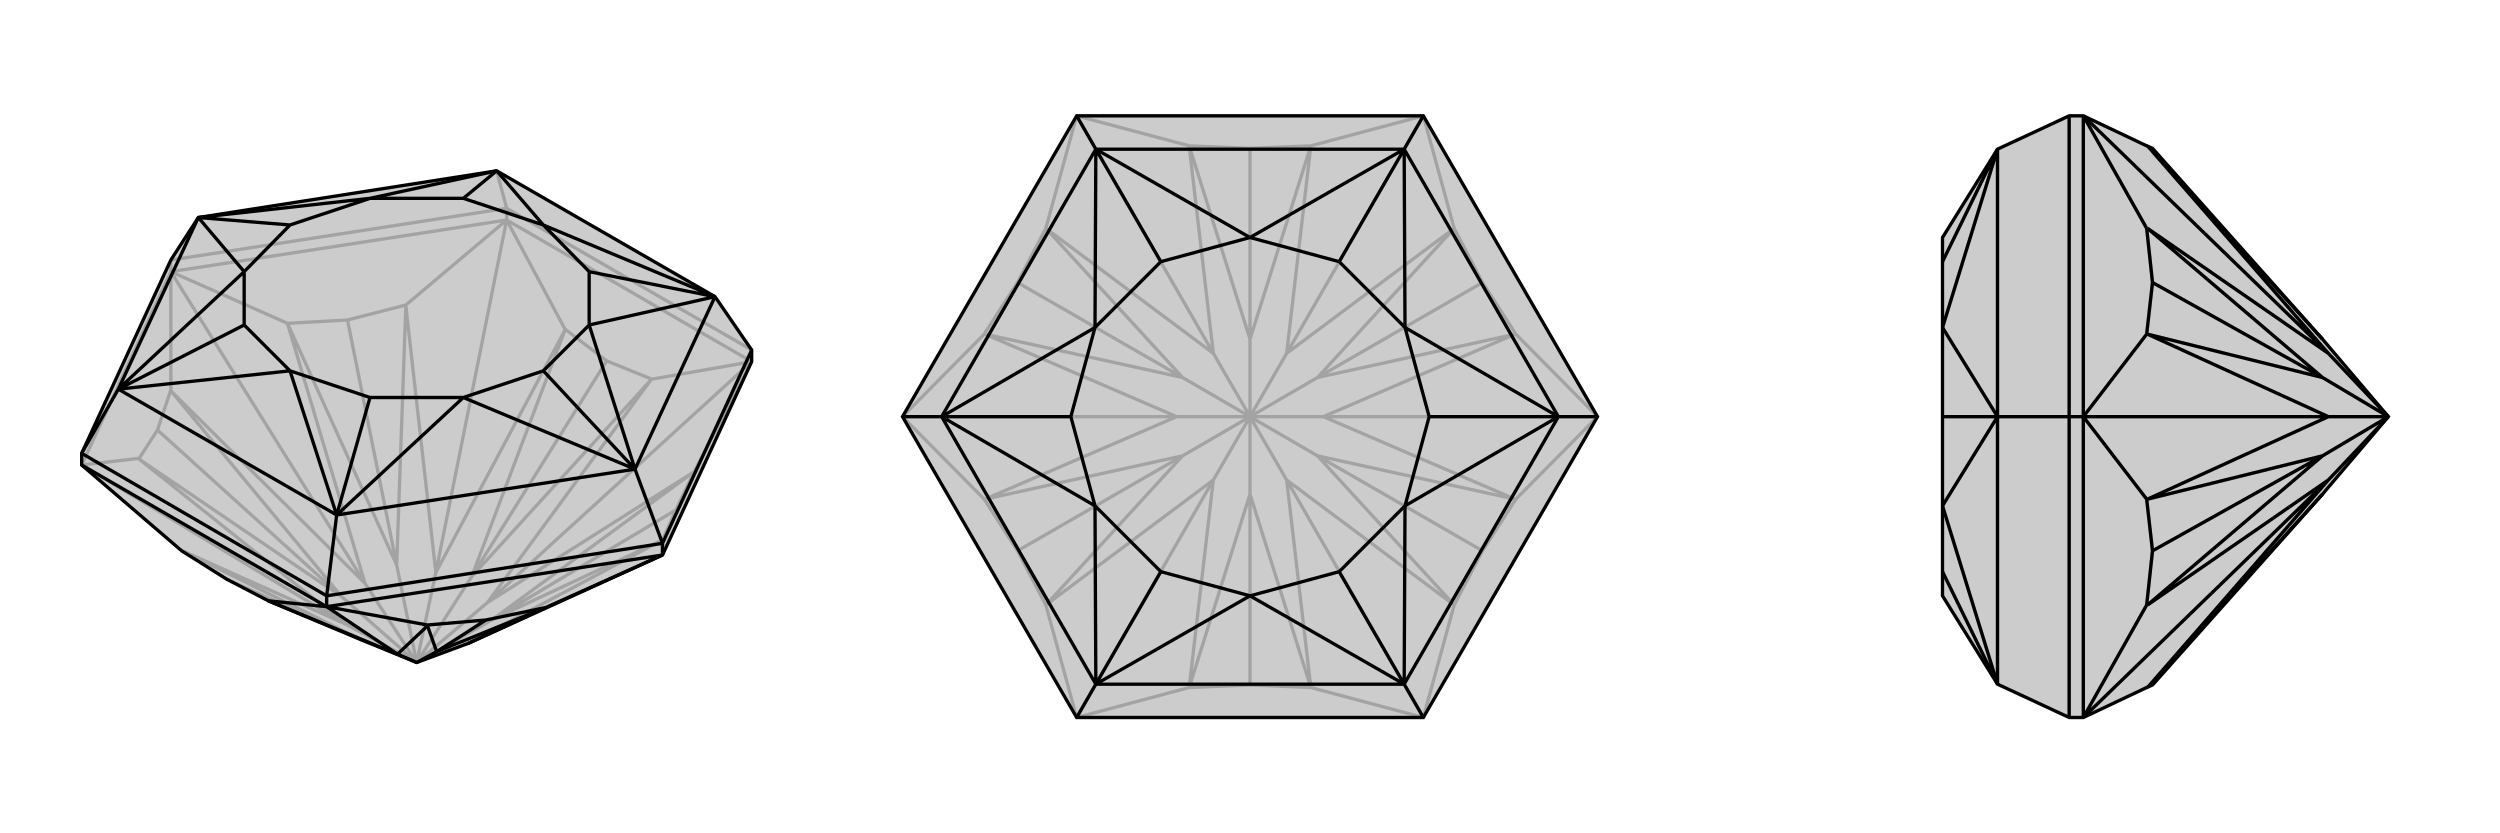 <svg xmlns="http://www.w3.org/2000/svg" viewBox="0 0 3000 1000">
    <g stroke="currentColor" stroke-width="4" fill="none" transform="translate(0 -4)">
        <path fill="currentColor" stroke="none" fill-opacity=".2" d="M218,665L272,699L322,725L322,725L434,772L500,799L562,776L795,670L902,438L902,424L858,360L596,209L238,265L205,316L98,548L98,562z" />
<path stroke-opacity=".2" d="M205,330L205,316M608,268L608,254M98,562L205,330M205,330L608,268M608,268L902,438M98,562L167,554M98,562L415,753M205,330L205,472M205,330L345,392M205,330L438,704M608,268L487,370M608,268L678,399M608,268L523,691M902,438L782,459M902,438L833,570M902,438L585,727M795,670L795,652M415,753L219,665M415,753L167,555M415,753L500,799M438,704L205,473M500,799L410,720M438,704L345,392M438,704L500,799M523,691L487,371M500,799L476,682M523,691L678,400M523,691L500,799M585,727L781,460M500,799L566,696M585,727L833,570M500,799L585,727M562,776L795,652M500,799L590,748M218,665L219,665M219,665L434,772M167,554L189,520M167,554L167,555M167,555L410,720M205,472L189,520M205,472L205,473M205,473L410,720M410,720L189,520M345,392L417,388M345,392L345,392M345,392L476,682M487,370L417,388M487,370L487,371M476,682L487,371M476,682L417,388M678,399L728,437M678,399L678,400M678,400L566,696M782,459L728,437M782,459L781,460M566,696L781,460M566,696L728,437M833,570L811,616M833,570L833,570M833,570L590,748M795,652L811,616M795,652L795,652M795,652L590,748M590,748L811,616M434,772L272,699M608,254L902,424M608,254L205,316M608,254L596,209" />
<path d="M218,665L272,699L322,725L322,725L434,772L500,799L562,776L795,670L902,438L902,424L858,360L596,209L238,265L205,316L98,548L98,562z" />
<path d="M392,732L392,719M795,670L795,656M98,562L392,732M392,732L795,670M795,670L655,733M392,732L513,754M392,732L322,725M392,732L477,789M562,776L655,733M477,789L513,755M500,799L524,786M477,789L322,725M500,799L477,789M655,733L583,748M655,733L655,733M655,733L524,786M513,754L583,748M513,754L513,755M524,786L513,755M524,786L583,748M98,548L392,719M98,548L142,471M392,719L795,656M392,719L404,622M902,424L795,656M795,656L762,567M238,265L142,471M142,471L404,622M404,622L762,567M762,567L858,360M596,209L652,274M596,209L444,242M596,209L556,242M238,265L444,242M238,265L293,330M238,265L348,274M142,471L293,330M142,471L348,449M142,471L293,394M404,622L348,449M404,622L556,481M404,622L444,481M762,567L556,481M762,567L707,394M762,567L652,449M858,360L707,394M858,360L652,274M858,360L707,330M652,274L556,242M444,242L556,242M444,242L348,274M293,330L348,274M293,330L293,394M348,449L293,394M348,449L444,481M556,481L444,481M556,481L652,449M707,394L652,449M707,394L707,330M652,274L707,330" />
    </g>
    <g stroke="currentColor" stroke-width="4" fill="none" transform="translate(1000 0)">
        <path fill="currentColor" stroke="none" fill-opacity=".2" d="M708,139L917,500L708,861L292,861L83,500L292,139z" />
<path stroke-opacity=".2" d="M292,861L427,825M292,861L255,726M292,861L456,576M83,500L181,599M83,500L181,401M83,500L412,500M292,139L255,274M292,139L427,175M292,139L456,424M708,139L573,175M708,139L745,274M708,139L544,424M917,500L819,401M917,500L819,599M917,500L588,500M708,861L745,726M708,861L573,825M708,861L544,576M456,576L427,825M456,576L255,726M456,576L500,500M412,500L182,599M500,500L419,547M412,500L182,401M412,500L500,500M456,424L255,274M500,500L419,453M456,424L427,175M456,424L500,500M544,424L573,175M500,500L500,407M544,424L745,274M500,500L544,424M588,500L818,401M500,500L581,453M588,500L818,599M500,500L588,500M544,576L745,726M500,500L581,547M544,576L573,825M500,500L500,593M500,500L544,576M427,825L500,822M427,825L427,825M427,825L500,593M255,726L221,661M255,726L255,726M255,726L419,547M181,599L221,661M181,599L182,599M182,599L419,547M419,547L221,661M181,401L221,339M181,401L182,401M182,401L419,453M255,274L221,339M255,274L255,274M419,453L255,274M419,453L221,339M427,175L500,178M427,175L427,175M427,175L500,407M573,175L500,178M573,175L573,175M500,407L573,175M500,407L500,178M745,274L779,339M745,274L745,274M745,274L581,453M819,401L779,339M819,401L818,401M818,401L581,453M581,453L779,339M819,599L779,661M819,599L818,599M818,599L581,547M745,726L779,661M745,726L745,726M581,547L745,726M581,547L779,661M573,825L500,822M573,825L573,825M500,593L573,825M500,593L500,822" />
<path d="M708,139L917,500L708,861L292,861L83,500L292,139z" />
<path d="M292,139L315,179M83,500L130,500M292,861L315,821M708,861L685,821M708,139L685,179M917,500L870,500M315,179L685,179M315,179L130,500M130,500L315,821M315,821L685,821M685,821L870,500M870,500L685,179M315,179L500,285M315,179L314,393M315,179L393,314M130,500L314,393M130,500L314,607M130,500L285,500M315,821L314,607M315,821L500,715M315,821L393,686M685,821L500,715M685,821L686,607M685,821L607,686M870,500L686,607M870,500L686,393M870,500L715,500M685,179L686,393M685,179L500,285M685,179L607,314M500,285L393,314M314,393L393,314M314,393L285,500M314,607L285,500M314,607L393,686M500,715L393,686M500,715L607,686M686,607L607,686M686,607L715,500M686,393L715,500M686,393L607,314M500,285L607,314" />
    </g>
    <g stroke="currentColor" stroke-width="4" fill="none" transform="translate(2000 0)">
        <path fill="currentColor" stroke="none" fill-opacity=".2" d="M576,175L583,178L787,407L866,500L787,593L583,822L576,825L500,861L483,861L397,821L331,715L331,686L331,607L331,500L331,393L331,314L331,285L397,179L483,139L500,139z" />
<path stroke-opacity=".2" d="M500,500L483,500M500,861L500,500M500,500L500,139M500,861L576,726M500,861L794,576M500,500L576,599M500,500L576,401M500,500L794,500M500,139L576,274M500,139L794,424M794,576L577,825M794,576L577,726M794,576L866,500M794,500L577,599M866,500L787,547M794,500L577,401M794,500L866,500M794,424L577,274M866,500L787,453M794,424L577,175M794,424L866,500M576,825L577,825M577,825L787,593M576,726L583,661M576,726L577,726M577,726L787,547M576,599L583,661M576,599L577,599M577,599L787,547M787,547L583,661M576,401L583,339M576,401L577,401M577,401L787,453M576,274L583,339M576,274L577,274M787,453L577,274M787,453L583,339M576,175L577,175M577,175L787,407M483,139L483,500M483,500L483,861M483,500L397,500M397,179L397,500M397,500L397,821M397,179L331,393M397,179L331,314M397,500L331,393M397,500L331,607M397,500L331,500M397,821L331,607M397,821L331,686" />
<path d="M576,175L583,178L787,407L866,500L787,593L583,822L576,825L500,861L483,861L397,821L331,715L331,686L331,607L331,500L331,393L331,314L331,285L397,179L483,139L500,139z" />
<path d="M500,500L483,500M500,139L500,500M500,861L500,500M500,139L576,274M500,139L794,424M500,500L576,401M500,500L576,599M500,500L794,500M500,861L576,726M500,861L794,576M794,424L577,175M794,424L577,274M866,500L794,424M794,500L577,401M866,500L787,453M794,500L577,599M866,500L794,500M794,576L577,726M866,500L787,547M794,576L577,825M866,500L794,576M576,175L577,175M787,407L577,175M576,274L583,339M576,274L577,274M577,274L787,453M576,401L583,339M576,401L577,401M577,401L787,453M787,453L583,339M576,599L583,661M576,599L577,599M577,599L787,547M576,726L583,661M576,726L577,726M787,547L577,726M787,547L583,661M576,825L577,825M787,593L577,825M483,861L483,500M483,139L483,500M483,500L397,500M397,821L397,500M397,500L397,179M397,821L331,607M397,821L331,686M397,500L331,607M397,500L331,393M397,500L331,500M397,179L331,393M397,179L331,314" />
    </g>
</svg>